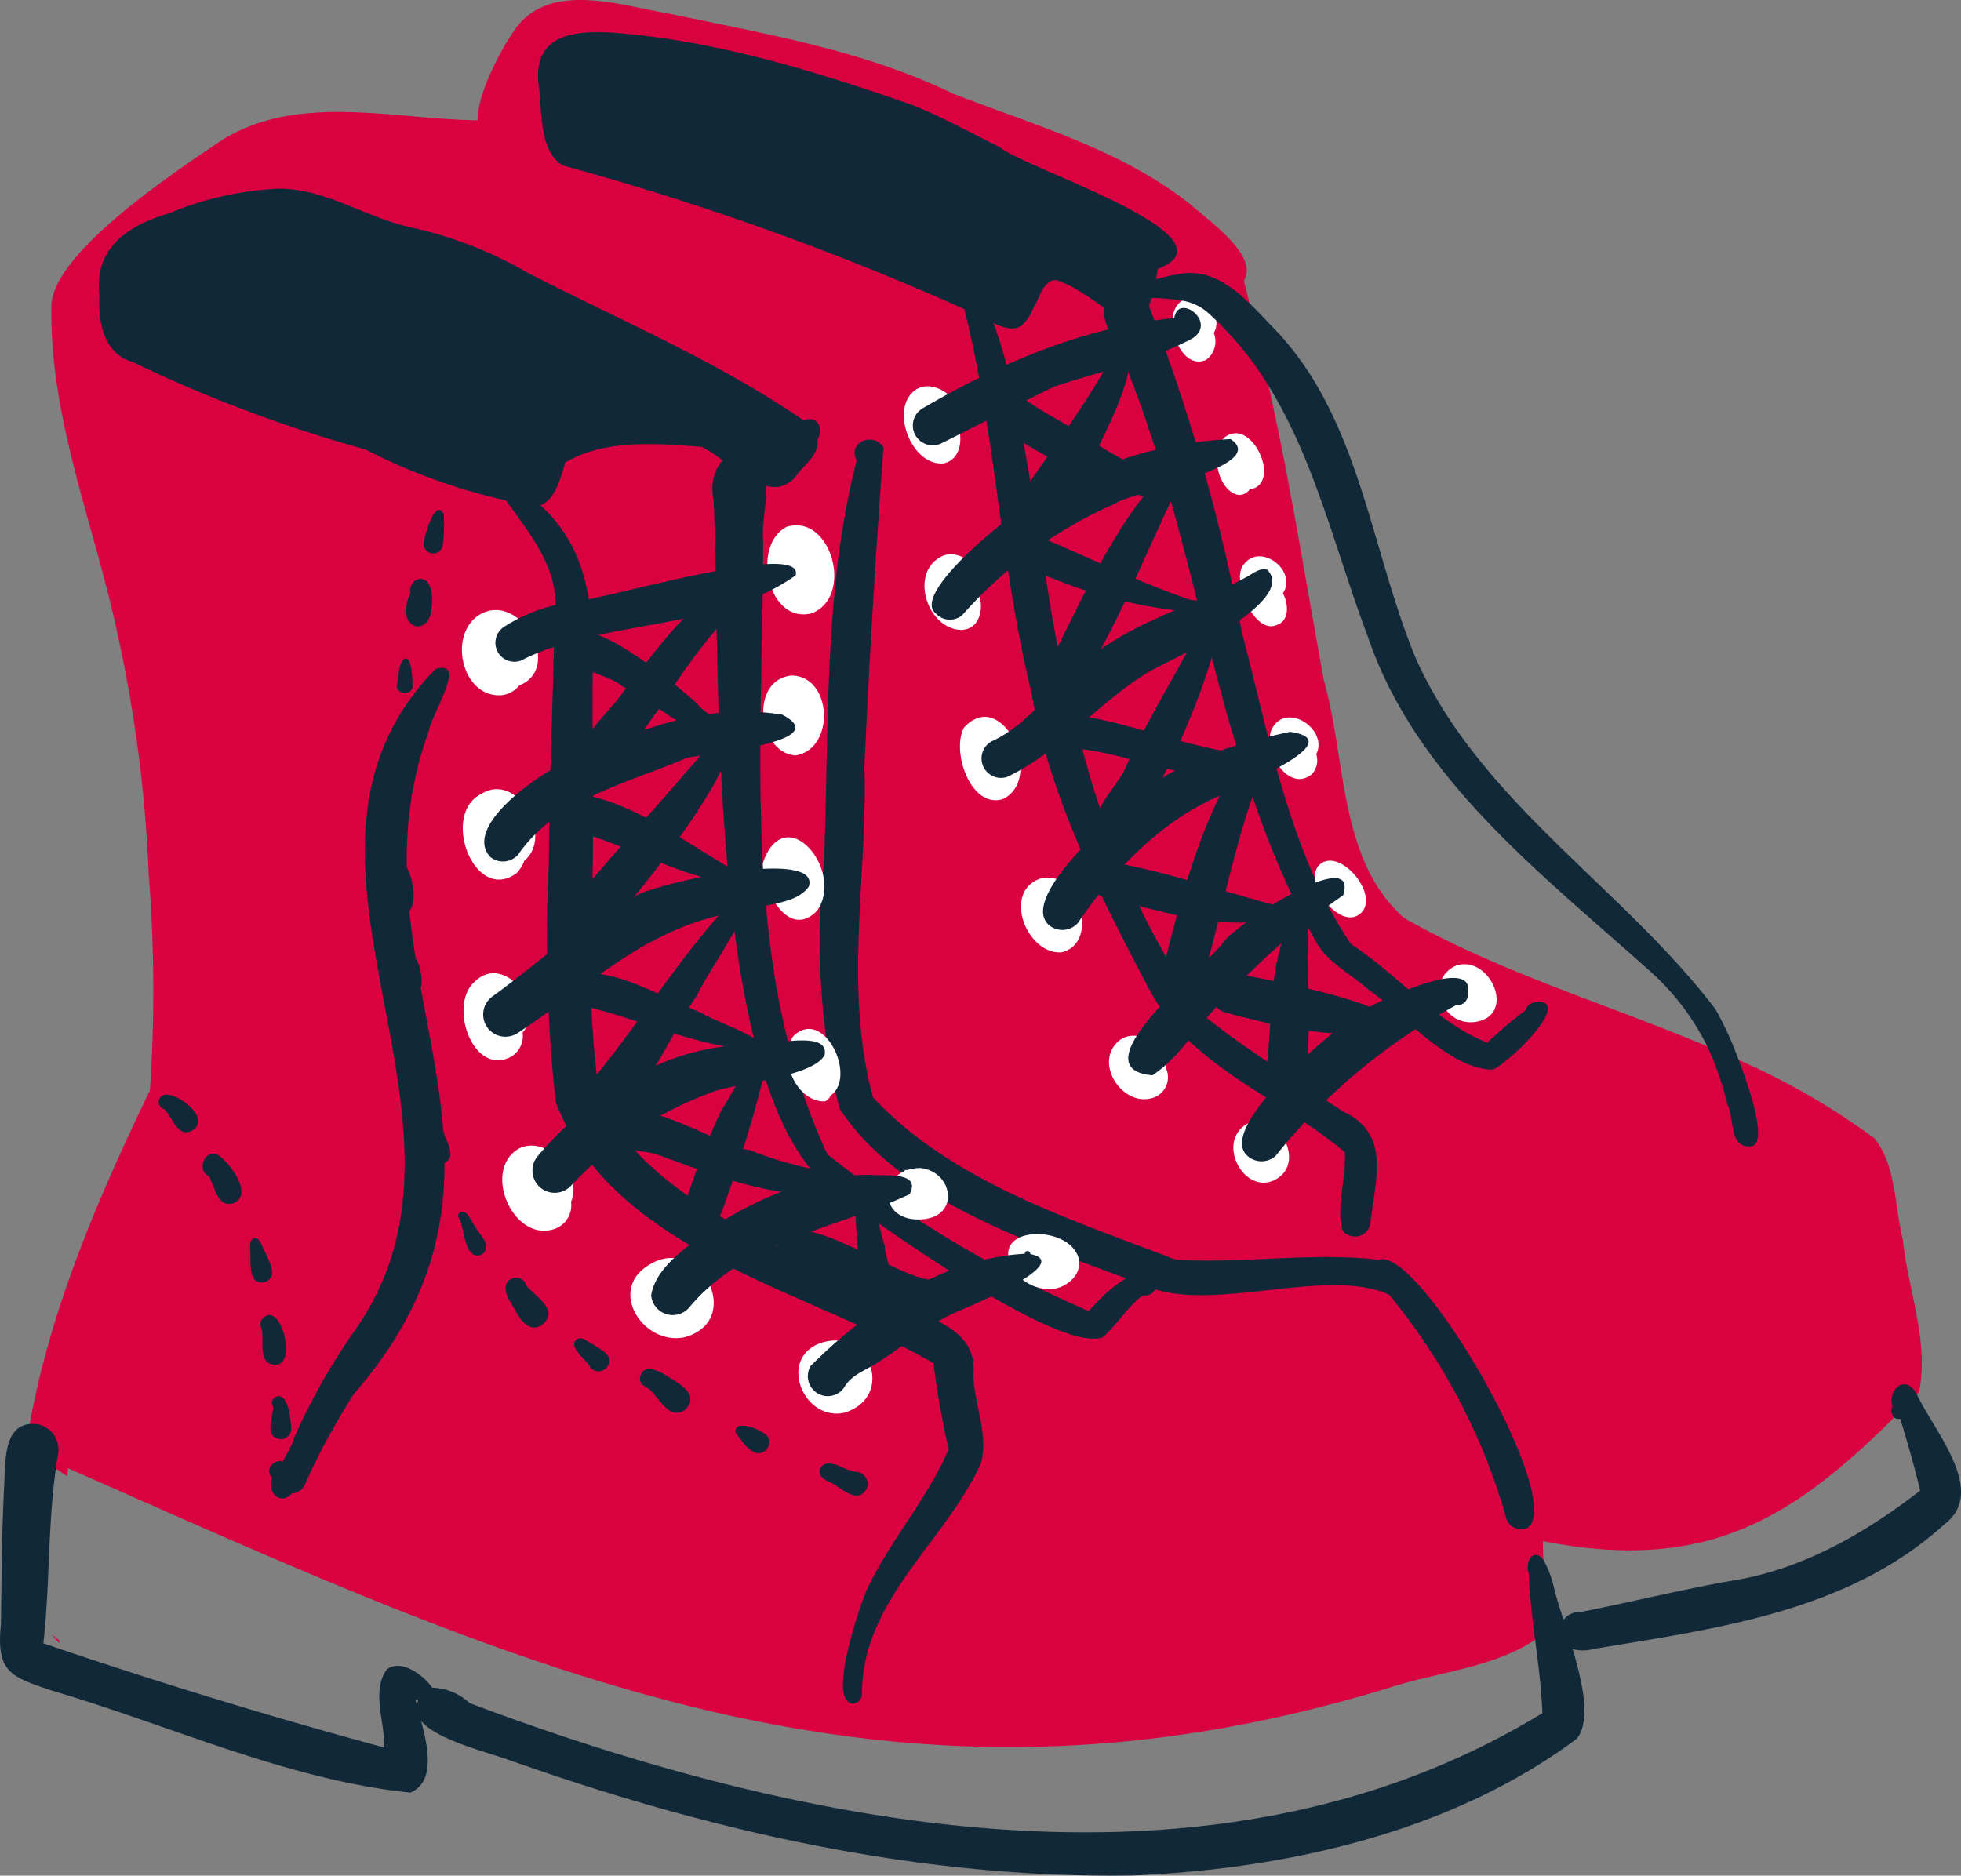 <svg id="Group_216" data-name="Group 216" xmlns="http://www.w3.org/2000/svg" width="156.848" height="150.043" viewBox="0 0 156.848 150.043">
  <rect x="0" y="0" width="156.848" height="150.043" fill="#808080" stroke="none"/>
  <path id="Path_1269" data-name="Path 1269" d="M604.792,1580.626l-.611-.472.006.027q.293.322.583.647C604.779,1580.761,604.786,1580.693,604.792,1580.626Z" transform="translate(-600.03 -1449.381)" fill="#da0140"/>
  <path id="Path_1270" data-name="Path 1270" d="M227.023,1364.928c.8.537,1.611,1.051,2.413,1.58.3.2.6.407.9.612.028-.209.051-.422.083-.632,36.394,16.058,65.379,29.9,105.655,17.563,3.819-1.248,8.325-1.6,11.678-3.839.111-.075.221-.15.328-.229.656-1.935.434-4.076.34-6.149-.024-.51-.043-1.015-.036-1.513,12.9,2.524,19.814-1.651,28.084-9.889q.895-.889,1.817-1.844c.055-.059.115-.122.174-.182.841-4-.889-8.235-1.3-12.255-.671-2.674-.5-5.8-2.255-8.053a56.293,56.293,0,0,0-10.853-6.26c-.833-.379-1.671-.743-2.516-1.1-8.088-3.4-16.659-5.948-24.242-10.257-5.261-4.629-4.621-12.642-6.426-19-1.619-8.854-2.63-15.426-4.412-23.558-.454-2.081-.96-4.265-1.544-6.619q-.213-.889-.45-1.813c1.268-1.991-2.911-4.866-4.222-6.066-5.569-4.443-12.543-6.366-19.076-8.914-7.148-3.475-14.98-4.755-22.689-6.39-4.048-.683-9.834-2.713-12.5,1.548-.77,1.118-2.844,4.771-2.784,6.99-6.738-.083-14.336-2.2-20.426,1.556-3.515,2.381-13.708,9.04-13.681,13.385-.118,9.186,3.543,17.67,5.367,26.493a108.831,108.831,0,0,1,2.413,18.811,116.967,116.967,0,0,1,.1,17.365c-4.1,8.515-7.923,17.358-9.613,26.686C227.229,1363.609,227.122,1364.268,227.023,1364.928Z" transform="translate(-224.974 -1249.034)" fill="#da0140"/>
  <path id="Path_1271" data-name="Path 1271" d="M219.1,1549.093a1.45,1.45,0,0,0,1.039,1.529,3.315,3.315,0,0,0,1.722-.024c9.842-1.635,20.336-2.978,28.009-9.964,3.487-2.622-.841-7.464-2.2-10.383a.79.79,0,0,1-.04-.083c-.893-1.528-2.291-.387-1.927,1.054a.763.763,0,0,0,.15.873.543.543,0,0,0,.482.095c.588,1.935,1.137,3.807,1.592,5.75-4.269,3.317-9.171,6.157-14.546,7.121-4.214.711-8.361,1.758-12.551,2.579a1.65,1.65,0,0,0-1.422.64A1.425,1.425,0,0,0,219.1,1549.093Z" transform="translate(-94.348 -1418.697)" fill="#112839"/>
  <path id="Path_1272" data-name="Path 1272" d="M295.361,1576.615a1.573,1.573,0,0,0,.351.663c1.268,1.536,5.4,2.531,6.935,3.093,16.05,5.695,32.895,9.546,49.992,9.269,12.334-.513,25.474-3.46,35.493-10.924,1.149-1.374.525-4.36-.312-7.18-.241-.809-.5-1.6-.735-2.342-.344-1.074-.648-2.026-.8-2.741a8.17,8.17,0,0,0-.8-2.042,1.669,1.669,0,0,0-.348-.34c-.845-.36-1.047.889-.829,1.434.067,1.769.284,3.527.509,5.284.249,1.951.509,3.906.581,5.869-25.987,15.865-58.89,9.325-85.809-.806a4.552,4.552,0,0,0-2.99-1.232,1.279,1.279,0,0,0-1.13,1.027,3.11,3.11,0,0,0-.083.438A3.727,3.727,0,0,0,295.361,1576.615Z" transform="translate(-262.032 -1439.612)" fill="#112839"/>
  <path id="Path_1273" data-name="Path 1273" d="M531.4,1558.8c9.451,2.776,18.858,7.156,28.645,8.148,1.983-.865,1.418-3.6.849-5.735-.118-.43-.233-.833-.328-1.193-.044-.182-.087-.348-.122-.505.067.024.134.043.205.067a8.99,8.99,0,0,1,.924.3,4.7,4.7,0,0,1,.111.755c-.261.754.841.58.624-.13a2.287,2.287,0,0,0-.529-1.955c-.912-1.268-2.662-2.271-3.641-1.437-1.244,1.746-.126,4.23-.19,6.228q-13.774-3.732-27.267-8.337c.529-4.641.348-9.356,1-13.989.051-.379.111-.755.174-1.134a2.071,2.071,0,0,0-1.611-2.4,3.081,3.081,0,0,0-.652-.02c-2.2.209-1.927,3.361-2.054,5.138-.186,3.618-.2,7.231-.249,10.853C526.9,1557.3,528.022,1557.675,531.4,1558.8Z" transform="translate(-527.213 -1423.547)" fill="#112839"/>
  <path id="Path_1274" data-name="Path 1274" d="M305.871,1372.072a57.6,57.6,0,0,0,1.236,19.484c4.946,7.644,16.158,11.039,24.311,14.131,5.169,2.461,14.566-1.539,19.663.794a49.227,49.227,0,0,1,9.309,17.644,1.3,1.3,0,0,0,1.524,1.114c3.928-1.256-8.31-22.712-11.669-21.557-5.414-.612-10.8.325-16.235,0-8.439-3.253-17.878-6.216-24.206-12.981-2.375-8.76-.431-17.618-.689-26.485.386-8.48.9-17.1,1.528-25.491-.688-1.282-2.926-.514-2.149,1.006C305.81,1350.223,306.305,1361.317,305.871,1372.072Z" transform="translate(-239.975 -1302.909)" fill="#112839"/>
  <path id="Path_1275" data-name="Path 1275" d="M383.978,1255.6c-3.192-.226-6.592.1-6.068,4.217.29,1.952-.006,5.336,1.959,6.4a221.008,221.008,0,0,1,33.28,12.027c3.54,1.982,3.56.928,5.084-2.166.3-.381.69-.853,1.228-.648,4.3,1.572,6.786,6.938,7.971-.948,6.754-2.572-10.836-8.1-12.619-9.727-2.306-1.128-4.553-2.387-6.934-3.352C400.135,1258.706,392.195,1256.227,383.978,1255.6Z" transform="translate(-334.821 -1252.974)" fill="#112839"/>
  <path id="Path_1276" data-name="Path 1276" d="M450.18,1295.847c-.116,2.054.35,4.638,2.623,5.265a110.7,110.7,0,0,0,18.63,7.006,47.146,47.146,0,0,0,12.329,4.313c2.5,1.058,3.133-1.408,3.675-3.255,3.174-1.893,7.317-1.532,10.887-1.257,2.282,1.027,5.646,5.267,7.81,2.008.644-.731,1.613-1.5,1.478-2.578.571-.922-.021-1.975-1.122-1.555-6.894-4.741-14.638-7.978-22.052-11.8a32.363,32.363,0,0,0-9.412-3.648c-3.8-.841-7.324-3.468-11.321-3.03a25.39,25.39,0,0,0-7.919,1.909C452.476,1290.185,449.713,1292,450.18,1295.847Z" transform="translate(-442.228 -1272.171)" fill="#112839"/>
  <path id="Path_1277" data-name="Path 1277" d="M445.741,1444.11c-.038-7.539,6.587-12.115,9.493-18.453.69-2.312-.552-4.815-.577-7.195.318-3.552-3.365-4.373-5.907-5.648-8.406-4.285-19.046-7.344-23.93-16.018a78.277,78.277,0,0,1-.729-14.415c.211-5.643.138-11.615.1-17.2,0-6.663.633-12.687-5.295-17.166-.678-1.074-2.412-.714-1.546.677,2,2.817,4.324,5.562,3.805,9.211-.116,6.591-.434,13.174-.46,19.769a119.505,119.505,0,0,0,.553,19.058c4.7,12,20.012,14.923,30.214,20.867.28,2.313.7,4.61,1.207,6.885-1.7,3.973-4.659,7.263-6.5,11.157-.6,1.326-3.171,8.83-1.241,9.187A.77.77,0,0,0,445.741,1444.11Z" transform="translate(-376.798 -1308.544)" fill="#112839"/>
  <path id="Path_1278" data-name="Path 1278" d="M413.364,1411.581c1.122-1.029,1.948-2.393,3.168-3.341,2.175.294,1.18-4.956-4.311,1.26a92.259,92.259,0,0,1-20.908-12.55c-7.028-15.121-5.127-32.864-5.133-49.137-.175-2.019.84-4.424-.335-6.2-2.361-2.009-4.168.572-3.633,2.965.607,12.875-.749,47.1,9.355,55.141C395.145,1402.35,409.844,1412.965,413.364,1411.581Z" transform="translate(-325.139 -1304.613)" fill="#112839"/>
  <path id="Path_1279" data-name="Path 1279" d="M370.7,1381.713c.361-3.482,1.751-7.243-2.24-9.045-3.68-2.514-7.552-4.8-11.018-7.606-5.617-7.708-9.066-17.059-10.93-26.353-1.9-4.5-4.039-33.7-8.866-32.151a.669.669,0,0,1,.368-.1.6.6,0,1,0,0,1.207c2.7,10.249,3.033,20.975,5.53,31.284,1.509,8.594,5.515,16.483,9.561,24.131,3.338,6.124,10.443,8.516,15.552,12.872.145,2.05-.7,4.269-.192,6.226A1.248,1.248,0,0,0,370.7,1381.713Z" transform="translate(-261.1 -1283.778)" fill="#112839"/>
  <path id="Path_1280" data-name="Path 1280" d="M333.827,1369.853c.832-.159,5.932-4.892,4-5.391-.492-.1-1.215.049-1.322.618a35.741,35.741,0,0,0-3.095,2.625c-4.2-1.7-7.139-5.459-10.9-7.892-4.876-7.23-6.506-16.466-8.684-24.8a150.241,150.241,0,0,0-7.64-26.684c-1.888-2.525-4.844.044-2.621,3.024,6.913,15.62,7.734,33.293,16.147,48.262.93,1.655,2.7,2.551,4.1,3.76C326.6,1365.359,330.346,1369.818,333.827,1369.853Z" transform="translate(-214.456 -1284.289)" fill="#112839"/>
  <path id="Path_1281" data-name="Path 1281" d="M401.229,1503.39c1.424-.172,2.749-1.643,1.8-3.022-1.323-2.127-6.833-1.86-5,1.4A3.481,3.481,0,0,0,401.229,1503.39Z" transform="translate(-317.02 -1400.278)" fill="#fff"/>
  <path id="Path_1282" data-name="Path 1282" d="M443.265,1526.324c4.149-1.313,1.9-7-2.033-5.534C437.9,1522.117,440.044,1527.08,443.265,1526.324Z" transform="translate(-375.703 -1413.318)" fill="#fff"/>
  <path id="Path_1283" data-name="Path 1283" d="M476,1510.189c4.921-1.326,1.243-8.411-2.876-5.762C469.857,1506.444,472.746,1510.848,476,1510.189Z" transform="translate(-421.271 -1403.206)" fill="#fff"/>
  <path id="Path_1284" data-name="Path 1284" d="M504.444,1487.682a2.008,2.008,0,0,0,1.156-2.113c.967-2.192-1.866-5.337-4.132-4.274C498.356,1483.031,501.066,1489.082,504.444,1487.682Z" transform="translate(-459.926 -1389.436)" fill="#fff"/>
  <path id="Path_1285" data-name="Path 1285" d="M512.639,1452.912a1.923,1.923,0,0,0,1.05-2c1.919-2.074-1.444-6.349-3.769-4.122C507.719,1448.548,509.621,1454.306,512.639,1452.912Z" transform="translate(-471.892 -1368.309)" fill="#fff"/>
  <path id="Path_1286" data-name="Path 1286" d="M512.125,1415.613a2.794,2.794,0,0,0,.623-1c2.4-1.966-.572-7.192-3.468-5.325C506.037,1410.925,508.765,1418.08,512.125,1415.613Z" transform="translate(-470.812 -1345.76)" fill="#fff"/>
  <path id="Path_1287" data-name="Path 1287" d="M510.608,1379.394a2.205,2.205,0,0,0,1.253-.759c3.5-1.41.2-7.342-2.982-5.773C506.01,1374.321,507.231,1379.835,510.608,1379.394Z" transform="translate(-470.327 -1323.799)" fill="#fff"/>
  <path id="Path_1288" data-name="Path 1288" d="M432.58,1486.2a.21.21,0,0,0-.418-.025A.21.21,0,0,0,432.58,1486.2Z" transform="translate(-359.881 -1392.402)" fill="#fff"/>
  <path id="Path_1289" data-name="Path 1289" d="M427.078,1489.719c2.934-.278,2.367-3.83-.261-4.1C423.311,1485.676,423.389,1490.085,427.078,1489.719Z" transform="translate(-353.22 -1392.185)" fill="#fff"/>
  <path id="Path_1290" data-name="Path 1290" d="M449.024,1463.237a.8.8,0,0,0,.454-.462c2.171-1.5-.56-7.151-2.987-4.738C445.229,1459.82,446.78,1463.328,449.024,1463.237Z" transform="translate(-383.05 -1375.135)" fill="#fff"/>
  <path id="Path_1291" data-name="Path 1291" d="M453.587,1424.517c2.29-3.144-2.53-9-4.319-3.839C449.185,1422.747,451.275,1426.9,453.587,1424.517Z" transform="translate(-388.248 -1351.651)" fill="#fff"/>
  <path id="Path_1292" data-name="Path 1292" d="M451.921,1392.251c3.224-.466,3-6.362-.288-6.4C448.259,1386.182,448.9,1391.975,451.921,1392.251Z" transform="translate(-388.319 -1331.814)" fill="#fff"/>
  <path id="Path_1293" data-name="Path 1293" d="M450.815,1362.478c3.432-1.286,1.59-8.048-2.013-6.911C445.983,1357.047,447.317,1363.377,450.815,1362.478Z" transform="translate(-385.906 -1313.415)" fill="#fff"/>
  <path id="Path_1294" data-name="Path 1294" d="M408.285,1513.356c.56-1.019,1.7-1.368,2.625-1.961,2.177-1.372,4.131-3.143,6.515-4.158.833-.362,9.348-3.848,5.757-4.566-.007-.314-.447-.332-.436-.025-6.587.375-12.6,4.449-17.123,8.962A1.593,1.593,0,0,0,408.285,1513.356Z" transform="translate(-340.773 -1402.35)" fill="#112839"/>
  <path id="Path_1295" data-name="Path 1295" d="M434.566,1497.648c4.418-5.351,11.786-6.337,17.655-9.089.946-1.851-1.991-1.436-3.041-1.543-4.8-.079-9.531,1.949-13.406,4.677-1.614,1.313-3.877,2.788-4.228,4.952A1.733,1.733,0,0,0,434.566,1497.648Z" transform="translate(-379.463 -1393.026)" fill="#112839"/>
  <path id="Path_1296" data-name="Path 1296" d="M452.326,1471.343a29.153,29.153,0,0,1,11.615-7.57c1.876-.568,7.851-1.169,8.621-2.85h0c.415-2.176-5.05-.553-6.364-.8a18.972,18.972,0,0,0-9.164,2.737,27.319,27.319,0,0,0-7.412,6.159A1.782,1.782,0,0,0,452.326,1471.343Z" transform="translate(-406.606 -1376.543)" fill="#112839"/>
  <path id="Path_1297" data-name="Path 1297" d="M455.073,1438.1c6.412-4.219,10.481-8.773,18.555-9.855,1.517-.507,3.744-.475,4.7-1.842,1.026-3.2-12.793-.215-14.124.913-4.16,1.981-7.488,5.213-11.156,7.861A1.777,1.777,0,0,0,455.073,1438.1Z" transform="translate(-413.637 -1355.483)" fill="#112839"/>
  <path id="Path_1298" data-name="Path 1298" d="M457.885,1404.628c3.055-4.441,8.688-5.695,13.4-7.706,1.316-.424,12.151-1.216,7.72-3.5-6.627-1.058-12.795,1.63-18.6,4.5-1.815,1.032-6.751,4.635-4.76,6.875A1.613,1.613,0,0,0,457.885,1404.628Z" transform="translate(-416.448 -1336.255)" fill="#112839"/>
  <path id="Path_1299" data-name="Path 1299" d="M457.4,1370.81c6.778-3.181,15.366-2.213,21.635-6.644.751-2.919-15.791,2.077-17.939,2.142a13.2,13.2,0,0,0-5.423,2A1.52,1.52,0,0,0,457.4,1370.81Z" transform="translate(-415.393 -1318.142)" fill="#112839"/>
  <path id="Path_1300" data-name="Path 1300" d="M436.235,1504.133c1.782.033,2.019-2.074.1-1.923-2.954-.076-10.814-6.21-12.421-3.115-.538,2.4,2.8,2.015,4.209,2.836C430.776,1503.016,433.335,1504.31,436.235,1504.133Z" transform="translate(-361.694 -1399.808)" fill="#112839"/>
  <path id="Path_1301" data-name="Path 1301" d="M436.579,1500.6c2.692-.676.452-4.893.336-6.778-.3-.728-1.164-5.583-2.226-4.805-.331,2.525.193,5.249.248,7.826C435.181,1498.16,434.578,1500.618,436.579,1500.6Z" transform="translate(-366.154 -1394.184)" fill="#112839"/>
  <path id="Path_1302" data-name="Path 1302" d="M464.983,1480.763a.977.977,0,0,0,.317-1.892,30.306,30.306,0,0,1-5.64-1.631c-2.678-.327-9.773-5.361-11.236-1.926-.3,2.166,2.3,1.815,3.681,2.233C456.228,1479.015,460.545,1480.816,464.983,1480.763Z" transform="translate(-399.656 -1385.224)" fill="#112839"/>
  <path id="Path_1303" data-name="Path 1303" d="M463.181,1475.762a103.586,103.586,0,0,0,4.3-14.05c-.661-1.571-3.227,3.911-3.795,4.536a61.456,61.456,0,0,0-3.214,8.461A1.46,1.46,0,0,0,463.181,1475.762Z" transform="translate(-405.936 -1377.547)" fill="#112839"/>
  <path id="Path_1304" data-name="Path 1304" d="M476.694,1452.25c2.829-.384-3.457-2.438-4.022-2.971-3.108-1.186-6.42-3.385-9.785-3.187a1.424,1.424,0,0,0,.195,2.6C467.639,1449.728,472,1451.9,476.694,1452.25Z" transform="translate(-416.56 -1368.258)" fill="#112839"/>
  <path id="Path_1305" data-name="Path 1305" d="M466.886,1446.043c2.623-2.41,3.932-6,5.9-8.882,1.358-2.688,3.323-5.089,4.282-7.963.482-1.042-1.261-1.3-.8-.338-4.452,4.549-7.716,10.027-11.725,14.9A1.643,1.643,0,0,0,466.886,1446.043Z" transform="translate(-417.076 -1357.476)" fill="#112839"/>
  <path id="Path_1306" data-name="Path 1306" d="M480.111,1417.03a.5.5,0,0,0,.335-.52.47.47,0,0,0-.17-.334h0c-4.349-2.32-8.632-6.026-13.619-6.5a1.57,1.57,0,0,0-.16,2.87C471.121,1413.8,475.4,1416.45,480.111,1417.03Z" transform="translate(-420.971 -1346.234)" fill="#112839"/>
  <path id="Path_1307" data-name="Path 1307" d="M471.132,1413.285c1.2-.256,14.042-16.978,8.28-14.689a.62.62,0,0,0-.459.8c-3.34,3.967-6.964,7.831-10.241,11.811A1.656,1.656,0,0,0,471.132,1413.285Z" transform="translate(-422.558 -1339.398)" fill="#112839"/>
  <path id="Path_1308" data-name="Path 1308" d="M481.817,1385.563c1.338-.9-1.879-2.273-2.358-3.108-1.762-1.6-8.982-7.693-11.023-5.475-1.224,2.472,3.7,2.838,5.056,4.109C476.3,1382.379,478.759,1385.132,481.817,1385.563Z" transform="translate(-423.69 -1326.159)" fill="#112839"/>
  <path id="Path_1309" data-name="Path 1309" d="M466.579,1382.358c2.152-.768,3.231-3.411,4.642-5.108a48.491,48.491,0,0,1,6.9-8.919.714.714,0,0,0-.246-.893c-3.312-.4-7.663,6.242-9.645,8.609C467.177,1377.742,462.35,1381.573,466.579,1382.358Z" transform="translate(-418.406 -1320.666)" fill="#112839"/>
  <path id="Path_1310" data-name="Path 1310" d="M527.777,1355.136a12.289,12.289,0,0,0,.064-2.543.647.647,0,0,1,.035.1c-.739-1.34-1.548,1.7-1.627,2.24A.771.771,0,1,0,527.777,1355.136Z" transform="translate(-492.357 -1311.552)" fill="#112839"/>
  <path id="Path_1311" data-name="Path 1311" d="M530.687,1369.139c.718-3.765-1.837-3.2-1.616-1.719C527.865,1370.119,530.172,1370.926,530.687,1369.139Z" transform="translate(-496.252 -1319.98)" fill="#112839"/>
  <path id="Path_1312" data-name="Path 1312" d="M533.921,1384.607c-.06-.451-.006-2.311-.642-2.192-.554.437-.44,1.447-.631,2.109A.638.638,0,0,0,533.921,1384.607Z" transform="translate(-500.907 -1329.734)" fill="#112839"/>
  <path id="Path_1313" data-name="Path 1313" d="M534.211,1400.28c1.235-.169.686-1.634.51-2.44a.615.615,0,0,0-.788-.736C532.984,1397.468,532.871,1400.363,534.211,1400.28Z" transform="translate(-502.205 -1338.604)" fill="#112839"/>
  <path id="Path_1314" data-name="Path 1314" d="M535.08,1412.175c-.1-.571-.049-1.828-.842-1.824-.6.293-.44,1.254-.566,1.828A.7.7,0,1,0,535.08,1412.175Z" transform="translate(-502.471 -1346.64)" fill="#112839"/>
  <path id="Path_1315" data-name="Path 1315" d="M533.722,1427.4c1.889.084.381-6.11-1.167-3.9a.881.881,0,0,0,.016.75C532.826,1425.277,532.141,1427.348,533.722,1427.4Z" transform="translate(-501.522 -1354.309)" fill="#112839"/>
  <path id="Path_1316" data-name="Path 1316" d="M532.018,1445.331c1.5.01.708-3.728-.493-3.55a.743.743,0,0,0-.577,1.1C531.1,1443.735,530.731,1445.342,532.018,1445.331Z" transform="translate(-499.114 -1365.653)" fill="#112839"/>
  <path id="Path_1317" data-name="Path 1317" d="M530.1,1462.978c1.368-.388.39-1.954.186-2.853-.171-.59-.382-1.538-1.176-1.373-1.066.285-.3,1.471-.313,2.215C528.919,1461.778,528.924,1463.179,530.1,1462.978Z" transform="translate(-496.178 -1375.914)" fill="#112839"/>
  <path id="Path_1318" data-name="Path 1318" d="M526.548,1479.407c1.08-.438.31-1.62.05-2.366-.139-.55-.415-1.265-1.12-1.028-.8.288-.308,1.173-.275,1.771C525.3,1478.552,525.495,1479.728,526.548,1479.407Z" transform="translate(-491.082 -1386.341)" fill="#112839"/>
  <path id="Path_1319" data-name="Path 1319" d="M519.6,1497.925c1.026-.66-.267-1.682-.6-2.391-.294-.345-.471-1.165-1.048-1.006.025,0,.047-.012.073-.015a.312.312,0,0,0-.179.546C518.224,1495.862,518.278,1498.476,519.6,1497.925Z" transform="translate(-481.093 -1397.56)" fill="#112839"/>
  <path id="Path_1320" data-name="Path 1320" d="M508.1,1511.595c1.424-1.19-.547-2.272-1.287-3.155-.038-.524-.831-.735-1.05-.579-.9.269-.605,1.347-.191,1.925C506.111,1510.671,506.8,1512.407,508.1,1511.595Z" transform="translate(-464.736 -1405.609)" fill="#112839"/>
  <path id="Path_1321" data-name="Path 1321" d="M495.431,1522.46c.729-.978-.56-1.491-1.232-1.934-.333-.19-.72-.53-1.116-.364-.866.638.773,1.644,1.062,2.314A.862.862,0,0,0,495.431,1522.46Z" transform="translate(-446.91 -1413.056)" fill="#112839"/>
  <path id="Path_1322" data-name="Path 1322" d="M480.071,1529.574c1.117-1.2-.5-2.04-1.414-2.609-.642-.46-2.047-1.131-2.242.093-.055.54.411.672.738.916C477.976,1528.679,478.8,1530.581,480.071,1529.574Z" transform="translate(-425.226 -1416.835)" fill="#112839"/>
  <path id="Path_1323" data-name="Path 1323" d="M462.3,1540.026a.9.9,0,0,0,.779-1.184c-.152-.627-2.985-1.7-2.617-.41C460.93,1538.988,461.506,1540.019,462.3,1540.026Z" transform="translate(-401.596 -1423.771)" fill="#112839"/>
  <path id="Path_1324" data-name="Path 1324" d="M444.277,1547.515a.973.973,0,0,0-.77-1.375c-.927-.013-2.226-1.27-2.909-.317-.294.59.312.959.765,1.141C442.233,1547.367,443.516,1548.79,444.277,1547.515Z" transform="translate(-374.971 -1428.393)" fill="#112839"/>
  <path id="Path_1325" data-name="Path 1325" d="M578.964,1473.506c1.159-1.05-1.375-2.885-2.348-2.744a.59.59,0,0,0-.033,1.162C577.224,1472.647,577.74,1474.431,578.964,1473.506Z" transform="translate(-563.414 -1383.188)" fill="#112839"/>
  <path id="Path_1326" data-name="Path 1326" d="M569.8,1486.658c1.675-.712-.39-3.367-1.335-3.928-1.031-.362-1.6,1.346-.647,1.759C568.343,1485.361,568.456,1487.03,569.8,1486.658Z" transform="translate(-551.121 -1390.404)" fill="#112839"/>
  <path id="Path_1327" data-name="Path 1327" d="M562.25,1503.35c1.215-.341.409-1.706.07-2.447-.242-.356-.344-1.192-.9-1.075-.446.218-.216.916-.259,1.321C561.192,1501.958,561.011,1503.527,562.25,1503.35Z" transform="translate(-541.135 -1400.772)" fill="#112839"/>
  <path id="Path_1328" data-name="Path 1328" d="M559.517,1519.384c1.632.061.62-4.508-.729-3.918a.727.727,0,0,0-.384,1.031C558.648,1517.455,558.035,1519.355,559.517,1519.384Z" transform="translate(-537.483 -1410.209)" fill="#112839"/>
  <path id="Path_1329" data-name="Path 1329" d="M558.926,1534.488c-.017-.641-.2-2.9-1.16-2.633a.54.54,0,0,0-.291.819c0,.857-.752,2.408.558,2.6A.847.847,0,0,0,558.926,1534.488Z" transform="translate(-535.633 -1420.144)" fill="#112839"/>
  <path id="Path_1330" data-name="Path 1330" d="M558.4,1547.714c.582-.478.247-2.2-.309-2.6-.778-.495-1.843.416-1.134,1.179C556.517,1547.259,557.415,1548.5,558.4,1547.714Z" transform="translate(-535.2 -1428.093)" fill="#112839"/>
  <path id="Path_1331" data-name="Path 1331" d="M358.737,1480.677c2.325-1.517-.332-5.828-2.664-4.217C353.815,1478.086,356.269,1482.285,358.737,1480.677Z" transform="translate(-256.533 -1386.425)" fill="#fff"/>
  <path id="Path_1332" data-name="Path 1332" d="M383,1463.828a1.723,1.723,0,0,0,1.154-2.457c.13-1.906-2.684-3.522-4.023-1.856C378.611,1461.326,380.78,1464.414,383,1463.828Z" transform="translate(-290.921 -1375.967)" fill="#fff"/>
  <path id="Path_1333" data-name="Path 1333" d="M400.274,1432.773c3.2-.692,1.422-6.876-1.748-5.88C395.59,1428.025,397.537,1432.915,400.274,1432.773Z" transform="translate(-315.402 -1356.584)" fill="#fff"/>
  <path id="Path_1334" data-name="Path 1334" d="M412.954,1400.828c3.455-1.565.054-9.067-3.052-5.762C408.835,1396.887,410.366,1401.567,412.954,1400.828Z" transform="translate(-332.778 -1336.889)" fill="#fff"/>
  <path id="Path_1335" data-name="Path 1335" d="M420.53,1367.354c1.446-.036,1.83-1.693,1.385-2.832.774-1.585-1.154-3.715-2.822-3.116C416.278,1362.587,417.73,1367.307,420.53,1367.354Z" transform="translate(-343.63 -1316.963)" fill="#fff"/>
  <path id="Path_1336" data-name="Path 1336" d="M424.925,1333.443c1.293-.272,1.564-1.8,1.188-2.89.889-2.269-2.751-4.718-4.078-2.253C421.068,1330.153,422.665,1333.642,424.925,1333.443Z" transform="translate(-349.455 -1296.372)" fill="#fff"/>
  <path id="Path_1337" data-name="Path 1337" d="M316.01,1448.955c3.355-.485,1.215-5.379-1.5-4.522C311.921,1445.573,313.343,1449.321,316.01,1448.955Z" transform="translate(-198.021 -1367.201)" fill="#fff"/>
  <path id="Path_1338" data-name="Path 1338" d="M342.988,1427.767c2.106-1.15-1.088-5.336-2.865-4.2C338.387,1424.706,341.323,1428.716,342.988,1427.767Z" transform="translate(-234.422 -1354.521)" fill="#fff"/>
  <path id="Path_1339" data-name="Path 1339" d="M352.566,1398.907a1.609,1.609,0,0,0,.373-1.607c.989-2.026-2.457-4.279-3.574-1.983C348.644,1396.965,350.658,1400.4,352.566,1398.907Z" transform="translate(-247.657 -1336.958)" fill="#fff"/>
  <path id="Path_1340" data-name="Path 1340" d="M358.486,1367.234c1.114-.345,1-1.724.548-2.564,1.188-1.738-1.706-4.063-3.084-2.361C354.8,1363.447,356.675,1367.952,358.486,1367.234Z" transform="translate(-256.423 -1317.213)" fill="#fff"/>
  <path id="Path_1341" data-name="Path 1341" d="M362.072,1341.73a1.066,1.066,0,0,0,.8-.44c2.333-.386.7-4.515-1.1-4.5C359.351,1336.879,360.077,1341.575,362.072,1341.73Z" transform="translate(-262.922 -1302.13)" fill="#fff"/>
  <path id="Path_1342" data-name="Path 1342" d="M372.565,1314.346a1.83,1.83,0,0,0,.617-2.158c1-1.655-1.765-3.94-2.977-2.136C369.235,1311.415,370.565,1315.227,372.565,1314.346Z" transform="translate(-276.098 -1285.554)" fill="#fff"/>
  <path id="Path_1343" data-name="Path 1343" d="M321.549,1461.355a47.058,47.058,0,0,1,14.472-12.081.782.782,0,0,0,.893-.806c.733-3.208-6.36.216-7.607.832-2.289,1.079-12.338,9.455-10.131,11.932A1.689,1.689,0,0,0,321.549,1461.355Z" transform="translate(-219.52 -1368.885)" fill="#112839"/>
  <path id="Path_1344" data-name="Path 1344" d="M345.863,1442.671c2.305-1.463,3.735-4.254,5.8-6.116a54.521,54.521,0,0,1,9.464-8.283h0c1.346-4.233-8.973,2.551-9.649,3.859C350.087,1433.917,339.74,1442.144,345.863,1442.671Z" transform="translate(-253.698 -1356.652)" fill="#112839"/>
  <path id="Path_1345" data-name="Path 1345" d="M354.009,1412.55c2.843-4.177,6.6-8.124,11.3-10.156,1.257-.674,10.744-4.389,5.659-5.122-4.759,1.017-9.7,2.555-13.255,6.031-1.629,1.432-8.313,7.4-6.03,9.425A1.664,1.664,0,0,0,354.009,1412.55Z" transform="translate(-267.785 -1338.727)" fill="#112839"/>
  <path id="Path_1346" data-name="Path 1346" d="M360.636,1380.952c4.416-2.09,7.443-6.223,11.7-8.608,1.851-.969,11.6-5.5,9.1-7.97-.605-.175-1.144.324-1.652.582-4.479,2.519-9.692,3.636-13.485,7.308-2.316,1.88-4.147,4.6-6.894,5.837A1.559,1.559,0,0,0,360.636,1380.952Z" transform="translate(-280.083 -1318.8)" fill="#112839"/>
  <path id="Path_1347" data-name="Path 1347" d="M367.986,1352.037a35.023,35.023,0,0,1,12.207-8.9c1.3-.945,12.456-2.984,9.253-5.156l.012-.008a32.32,32.32,0,0,0-15.952,5.106c-1.529.761-9.723,7.265-7.64,8.848A1.508,1.508,0,0,0,367.986,1352.037Z" transform="translate(-291.006 -1302.847)" fill="#112839"/>
  <path id="Path_1348" data-name="Path 1348" d="M375.4,1322.215c3.006-1.495,5.979-3.06,9.008-4.524,3.531-1.162,7.237-1.952,10.58-3.616,2.835-1.223-.71-4.022-1.032-1.848-7.279.741-13.806,3.548-20.067,7.188a1.59,1.59,0,1,0,1.575,2.761Z" transform="translate(-300.034 -1286.784)" fill="#112839"/>
  <path id="Path_1349" data-name="Path 1349" d="M347.279,1450.986c6.832-1.517-9.411-4.6-10.845-4.77a1.6,1.6,0,0,0-.816,3.079C339.407,1450.3,343.329,1451.274,347.279,1450.986Z" transform="translate(-237.698 -1368.321)" fill="#112839"/>
  <path id="Path_1350" data-name="Path 1350" d="M354.336,1447.075c.613-3.307.308-6.674.322-10.005-.088-.6.437-5.116-.79-4.189v0c-2.668,4.034-1.887,9.042-2.64,13.584A1.584,1.584,0,0,0,354.336,1447.075Z" transform="translate(-250.047 -1360.197)" fill="#112839"/>
  <path id="Path_1351" data-name="Path 1351" d="M368.266,1428.394c.613.068,4.655-.138,3.626-1.27-4.523-1.188-9-2.781-13.626-3.582a1.437,1.437,0,0,0-1.632.946c-.477,1.6,1.285,2.026,2.489,2.22C362.152,1427.439,365.132,1428.394,368.266,1428.394Z" transform="translate(-269.499 -1354.6)" fill="#112839"/>
  <path id="Path_1352" data-name="Path 1352" d="M363.709,1419.388c1.56-5.3,2.475-10.779,4.5-15.956.786-1.23-.222-3.051-1.5-1.655-3.165,5.06-4.664,10.843-6.128,16.561A1.651,1.651,0,0,0,363.709,1419.388Z" transform="translate(-267.482 -1341.148)" fill="#112839"/>
  <path id="Path_1353" data-name="Path 1353" d="M378.583,1398.417c.889-1.05-.985-2.419-1.925-1.734-3.964-.753-7.692-2.283-11.643-2.844-2.151-.361-2.2,2.508-.124,2.675C369.228,1396.793,374.451,1399.608,378.583,1398.417Z" transform="translate(-278.946 -1336.631)" fill="#112839"/>
  <path id="Path_1354" data-name="Path 1354" d="M370.937,1391.981c3.182-2.095,8.09-14.014,8.413-17.895-.45-1.006-2.481.439-1.907,1.2-1.889,3.666-4.11,7.168-5.786,10.942C370.769,1387.808,367.04,1391.8,370.937,1391.981Z" transform="translate(-281.781 -1324.49)" fill="#112839"/>
  <path id="Path_1355" data-name="Path 1355" d="M387.25,1363.091a2.155,2.155,0,0,0,1.085-.439h-.009c.349-.459-.492-.476-.778-.5-4.213-1.427-8.246-3.471-12.359-5.163a1.37,1.37,0,0,0-1.895,1.965A38.914,38.914,0,0,0,387.25,1363.091Z" transform="translate(-292.318 -1314.159)" fill="#112839"/>
  <path id="Path_1356" data-name="Path 1356" d="M379.487,1362.95c3.754-5.5,6.021-11.8,8.964-17.719a.658.658,0,0,0-.374-.9c-3.549.91-9.009,13.441-10.891,17.109A1.39,1.39,0,0,0,379.487,1362.95Z" transform="translate(-294.039 -1306.696)" fill="#112839"/>
  <path id="Path_1357" data-name="Path 1357" d="M392.652,1336.654a.86.86,0,0,0,.505-1.561,33.256,33.256,0,0,1-6.675-3.5c-1.789-1.227-3.8-2.105-5.483-3.495a1.449,1.449,0,0,0-2.294,1.575C380.124,1332.126,389.7,1336.472,392.652,1336.654Z" transform="translate(-299.681 -1296.659)" fill="#112839"/>
  <path id="Path_1358" data-name="Path 1358" d="M390.7,1333.534c1.12-1.6,7.819-13.159,5.417-13.957-.626.042-1.209.858-1.325,1.425-2.089,3.714-4.694,7.064-7.036,10.6A1.76,1.76,0,0,0,390.7,1333.534Z" transform="translate(-306.28 -1291.717)" fill="#112839"/>
  <path id="Path_1359" data-name="Path 1359" d="M527.52,1449.562a57.234,57.234,0,0,1,3.863-7.137c16.389-18.867-1.064-33.693,6.045-53.142.14-1.171,3.137-5.692.5-4.882-14.827,15.282,5.7,36.14-6.593,53.117a50.543,50.543,0,0,0-4.705,8.389c-.358,1.327-2.381,3.455-.559,4.373A1.157,1.157,0,0,0,527.52,1449.562Z" transform="translate(-503.105 -1330.881)" fill="#112839"/>
  <path id="Path_1360" data-name="Path 1360" d="M260.183,1306.031v0a.137.137,0,0,0,.012.052v0s0,0,0,.008a.447.447,0,0,0,.276.225h0a.362.362,0,0,0,.205.012c.118.008.237.012.359.016h0a16.708,16.708,0,0,1,2.429.213,4.1,4.1,0,0,1,2.267,1.141c.158.142.312.288.466.434a26.3,26.3,0,0,1,4.206,5.257c3.744,6.054,5.391,13.333,7.923,20.02,3.819,11.291,13.776,18.9,22.334,26.575a19.766,19.766,0,0,1,4.822,6.224,24.763,24.763,0,0,1,1.615,4.648c.557,1.086.13,3.476,1.809,3.365,1.374-.032.3-3.787-.908-6.915a27.141,27.141,0,0,0-1.856-4.06c-7.453-9.8-18.878-16.6-24-28.143-3.669-8.9-4.494-19.526-11.588-26.6-.533-.565-1.094-1.169-1.69-1.738-1.615-1.552-3.487-2.832-5.829-2.291a13.667,13.667,0,0,0-1.639.375C260.665,1305.1,260.029,1305.462,260.183,1306.031Z" transform="translate(-168.932 -1282.51)" fill="#112839"/>
</svg>
